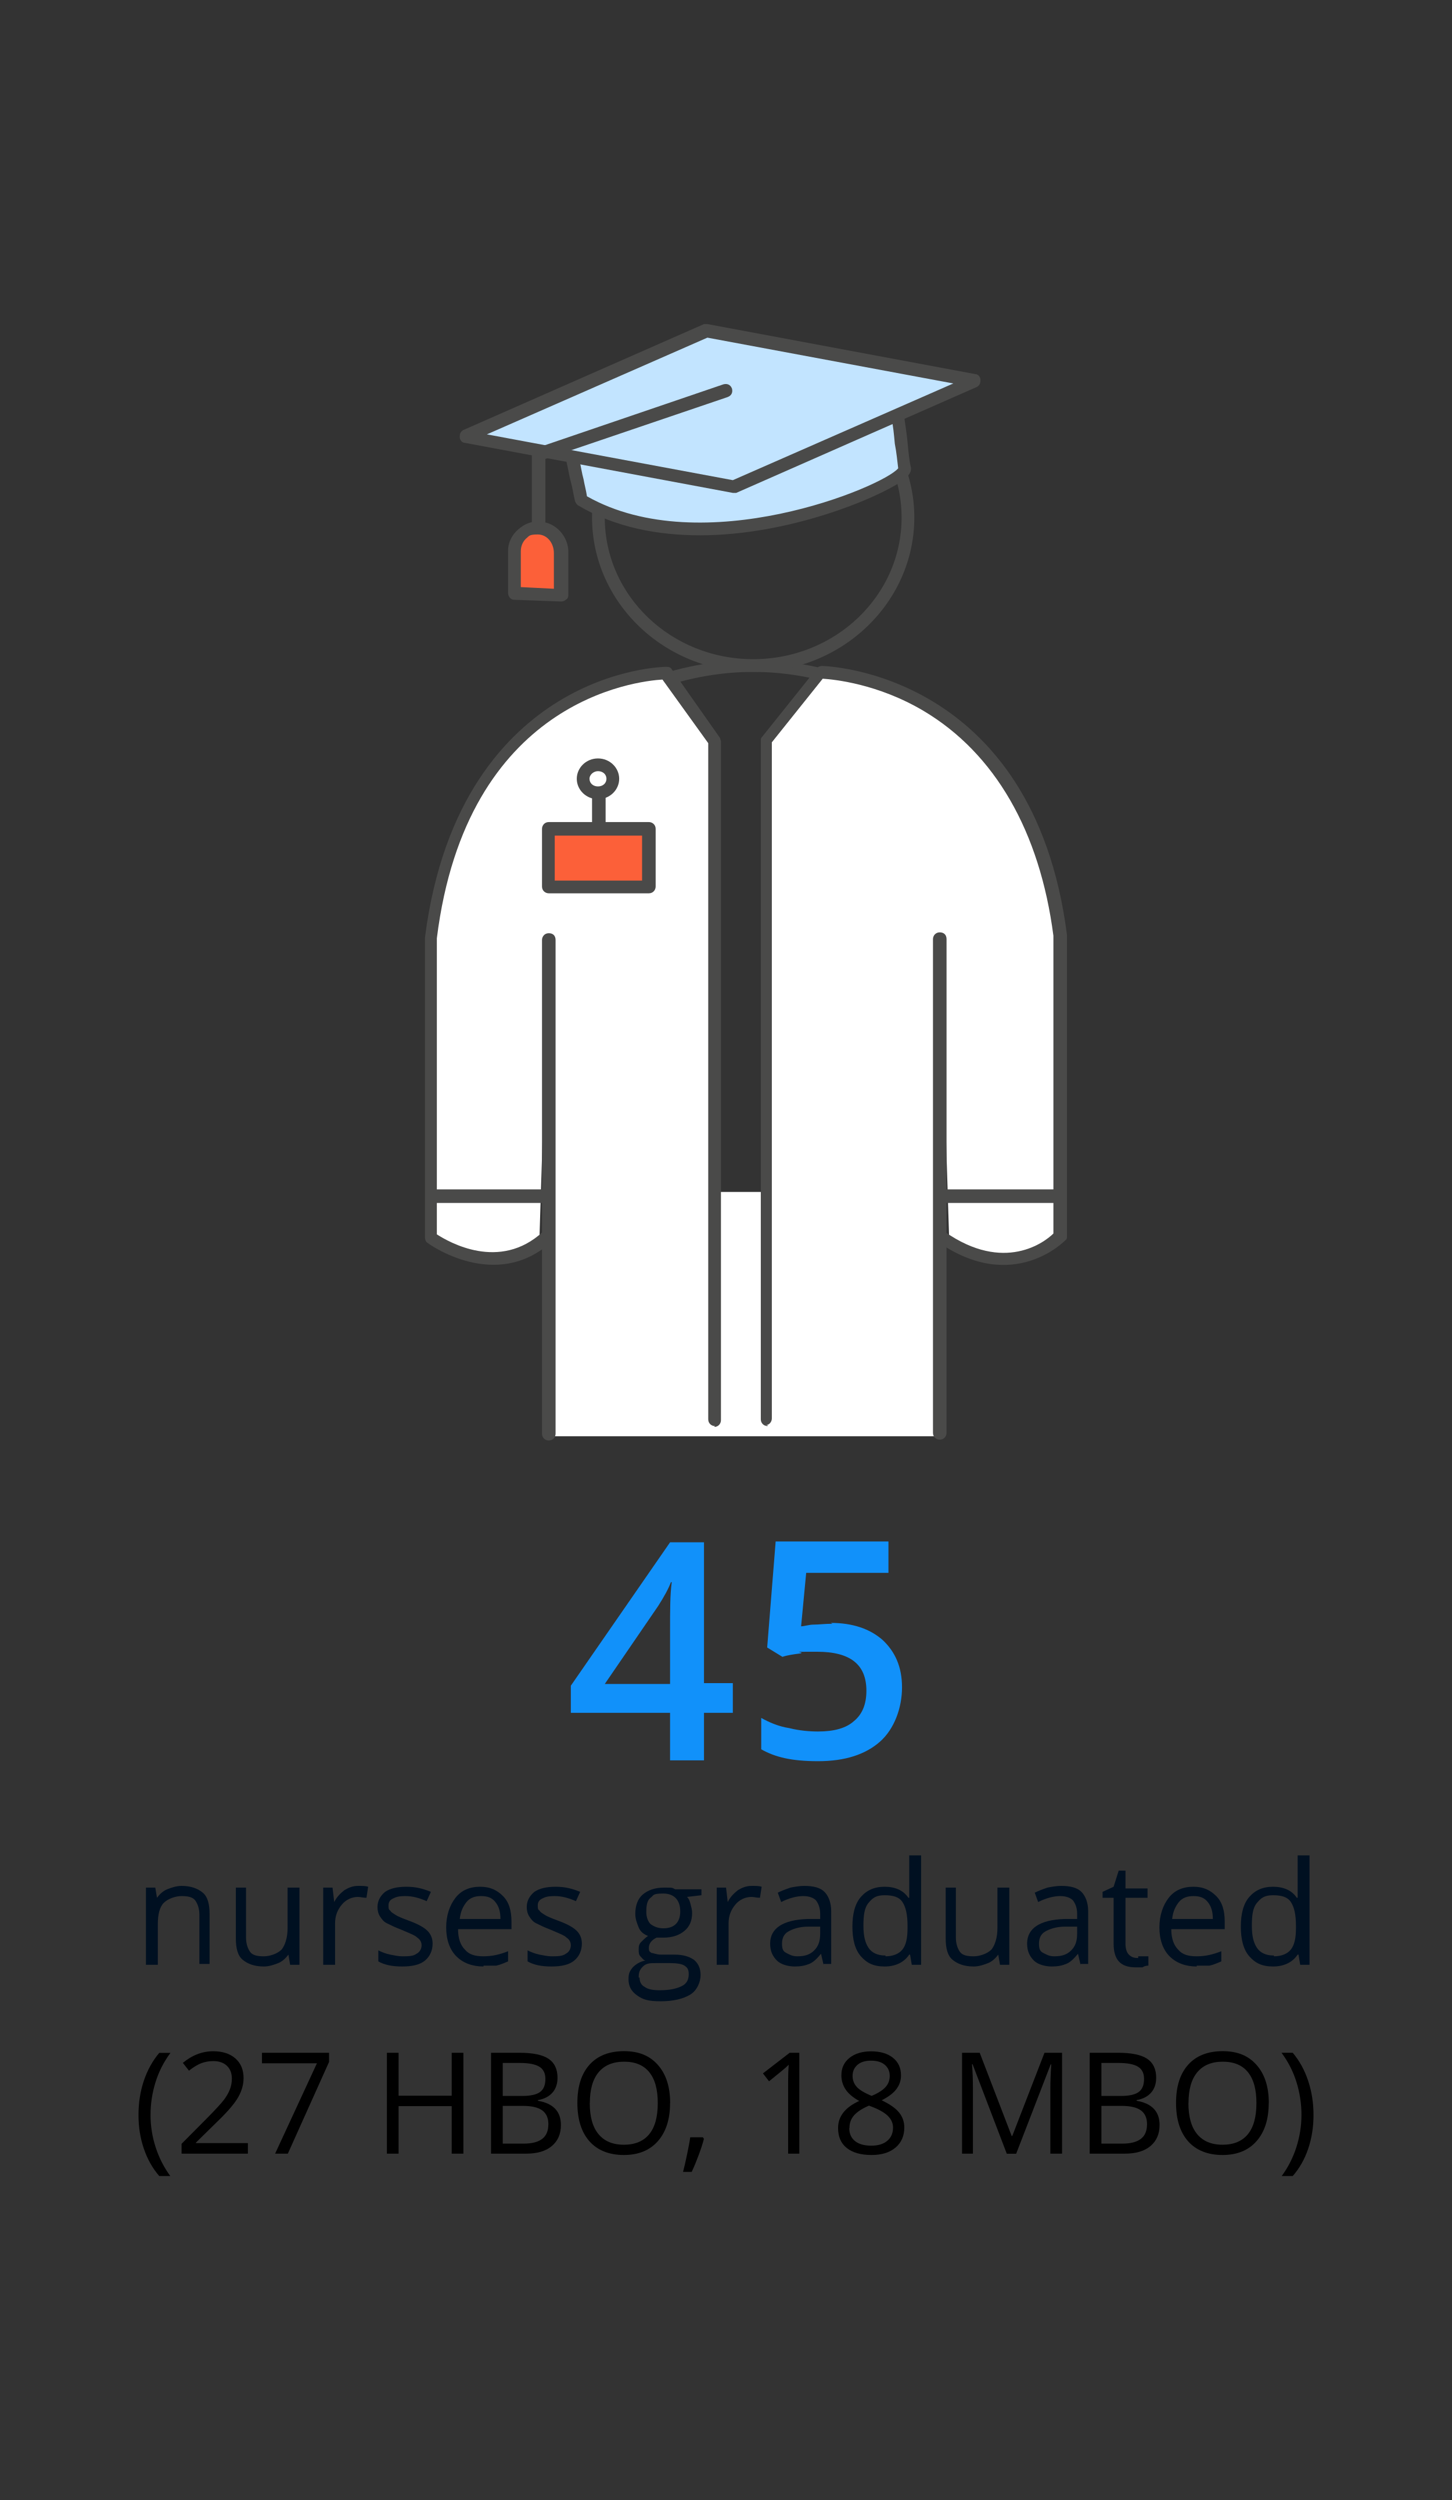 <?xml version="1.0" encoding="UTF-8"?>
<svg id="Layer_1" xmlns="http://www.w3.org/2000/svg" version="1.1" viewBox="0 0 171.21 294.7">
  <rect x="0" y="0" width="171.21" height="294.7" fill="#333333" stroke="none"/>
  <!-- Generator: Adobe Illustrator 29.5.1, SVG Export Plug-In . SVG Version: 2.1.0 Build 141)  -->
  <defs>
    <style>
      .st0 {
        fill: #fc6039;
      }

      .st1 {
        isolation: isolate;
      }

      .st2 {
        fill: #fff;
      }

      .st3 {
        fill: #1191fa;
      }

      .st4 {
        fill: #4a4a49;
      }

      .st5 {
        fill: #001021;
      }

      .st6 {
        fill: #c2e4ff;
      }
    </style>
  </defs>
  <g>
    <g>
      <path class="st5" d="M23.51,231.6v-5.9c0-.7-.2-1.3-.5-1.7s-.9-.5-1.6-.5-1.6.3-2.1.8-.7,1.4-.7,2.5v4.8h-1.4v-9.1h1.1l.2,1.2h0c.3-.4.7-.8,1.2-1s1.1-.4,1.7-.4c1.1,0,1.9.3,2.5.8s.8,1.4.8,2.5v5.9h-1.4.2v.1h0Z"/>
      <path class="st5" d="M29.01,222.5v5.9c0,.7.2,1.3.5,1.7s.9.5,1.6.5,1.6-.3,2.1-.8c.4-.5.7-1.4.7-2.5v-4.8h1.4v9.1h-1.1l-.2-1.2h0c-.3.4-.7.8-1.2,1s-1.1.4-1.7.4c-1.1,0-1.9-.3-2.5-.8s-.8-1.4-.8-2.5v-6h1.4-.2Z"/>
      <path class="st5" d="M42.31,222.3c.4,0,.8,0,1.1.1l-.2,1.3c-.4,0-.7-.1-1-.1-.7,0-1.4.3-1.9.9s-.8,1.3-.8,2.2v4.9h-1.4v-9.1h1.1l.2,1.7h0c.3-.6.7-1,1.2-1.4.5-.3,1-.5,1.6-.5h.1Z"/>
      <path class="st5" d="M51.01,229.1c0,.8-.3,1.5-.9,2s-1.5.7-2.7.7-2.1-.2-2.8-.6v-1.3c.4.2.9.4,1.4.5s1,.2,1.4.2c.7,0,1.3,0,1.7-.3.4-.2.6-.6.6-1s-.2-.7-.5-.9c-.3-.3-.9-.5-1.8-.9-.8-.3-1.4-.6-1.8-.8s-.6-.5-.8-.8-.3-.7-.3-1.1c0-.7.3-1.3.9-1.8.6-.4,1.4-.6,2.5-.6s1.9.2,2.9.6l-.5,1.1c-.9-.4-1.7-.6-2.5-.6s-1.1.1-1.5.3-.5.5-.5.8,0,.5.2.6c.1.2.3.3.6.5s.8.4,1.6.7c1.1.4,1.8.8,2.2,1.2s.6.9.6,1.5h0Z"/>
      <path class="st5" d="M57.01,231.8c-1.3,0-2.4-.4-3.2-1.2s-1.2-2-1.2-3.4.4-2.6,1.1-3.5,1.7-1.3,2.9-1.3,2,.4,2.7,1.1,1,1.7,1,3v.9h-6.3c0,1.1.3,1.9.8,2.4.5.6,1.2.8,2.2.8s1.9-.2,2.9-.6v1.2c-.5.2-.9.4-1.4.5h-1.6.1v.1ZM56.71,223.5c-.7,0-1.3.2-1.7.7s-.7,1.1-.8,2h4.8c0-.9-.2-1.5-.6-2s-.9-.7-1.7-.7h0Z"/>
      <path class="st5" d="M68.61,229.1c0,.8-.3,1.5-.9,2s-1.5.7-2.7.7-2.1-.2-2.8-.6v-1.3c.4.2.9.4,1.4.5.5.1,1,.2,1.4.2.7,0,1.3,0,1.7-.3.4-.2.6-.6.6-1s-.2-.7-.5-.9c-.3-.3-.9-.5-1.8-.9-.8-.3-1.4-.6-1.8-.8s-.6-.5-.8-.8-.3-.7-.3-1.1c0-.7.3-1.3.9-1.8.6-.4,1.4-.6,2.5-.6s1.9.2,2.9.6l-.5,1.1c-.9-.4-1.7-.6-2.5-.6s-1.1.1-1.5.3-.5.5-.5.8,0,.5.2.6c.1.2.3.3.6.5s.8.4,1.6.7c1.1.4,1.8.8,2.2,1.2s.6.9.6,1.5h0Z"/>
      <path class="st5" d="M82.71,222.5v.9l-1.7.2c.2.2.3.4.4.8s.2.7.2,1.1c0,.9-.3,1.6-.9,2.1s-1.4.8-2.5.8-.5,0-.8,0c-.6.3-.9.7-.9,1.2s.1.4.3.6c.2,0,.6.2,1.1.2h1.6c1,0,1.7.2,2.3.6.5.4.8,1,.8,1.8s-.4,1.8-1.2,2.3c-.8.5-2,.8-3.5.8s-2.1-.2-2.8-.7-1-1.1-1-1.9.2-1,.5-1.4c.4-.4.9-.7,1.5-.8-.2,0-.4-.3-.6-.5s-.2-.5-.2-.8,0-.6.3-.9c.2-.2.5-.5.8-.7-.5-.2-.9-.5-1.1-1s-.4-1-.4-1.6c0-1,.3-1.8.9-2.3s1.4-.8,2.5-.8.9,0,1.3.2h3.1v-.2h0ZM75.41,233.1c0,.5.2.9.6,1.1.4.3,1,.4,1.8.4,1.2,0,2-.2,2.6-.5s.8-.8.8-1.4-.2-.8-.5-1-.9-.3-1.7-.3h-1.7c-.6,0-1.1,0-1.5.4s-.5.7-.5,1.3c0,0,.1,0,.1,0ZM76.21,225.4c0,.6.2,1.1.5,1.4.4.3.9.5,1.5.5,1.3,0,2-.7,2-2s-.7-2.1-2-2.1-1.1.2-1.5.5-.5.9-.5,1.6h0v.1Z"/>
      <path class="st5" d="M88.71,222.3c.4,0,.8,0,1.1.1l-.2,1.3c-.4,0-.7-.1-1-.1-.7,0-1.4.3-1.9.9s-.8,1.3-.8,2.2v4.9h-1.4v-9.1h1.1l.2,1.7h0c.3-.6.7-1,1.2-1.4.5-.3,1-.5,1.6-.5h.1Z"/>
      <path class="st5" d="M97.11,231.6l-.3-1.3h0c-.5.6-.9,1-1.4,1.2s-1,.3-1.7.3-1.6-.2-2.1-.7-.8-1.1-.8-2c0-1.8,1.5-2.8,4.4-2.9h1.5v-.6c0-.7-.2-1.2-.5-1.6-.3-.3-.8-.5-1.5-.5s-1.6.2-2.6.7l-.4-1.1c.4-.2.9-.4,1.5-.6.5-.1,1.1-.2,1.6-.2,1.1,0,1.9.2,2.4.7s.8,1.3.8,2.3v6.2h-1,.1v.1h0ZM94.01,230.6c.9,0,1.5-.2,2-.7s.7-1.1.7-2v-.8h-1.4c-1.1,0-1.9.3-2.4.6s-.7.8-.7,1.4.1.9.5,1.1.7.4,1.3.4h0Z"/>
      <path class="st5" d="M107.21,230.4h0c-.6.9-1.6,1.4-2.9,1.4s-2.1-.4-2.8-1.2c-.7-.8-1-2-1-3.5s.3-2.7,1-3.5,1.6-1.2,2.8-1.2,2.2.4,2.8,1.3h.1v-5h1.4v12.9h-1.1l-.2-1.2h-.1ZM104.41,230.6c.9,0,1.6-.3,2-.8s.6-1.3.6-2.5v-.3c0-1.3-.2-2.2-.6-2.8s-1.1-.8-2.1-.8-1.4.3-1.9.9-.6,1.5-.6,2.7.2,2,.6,2.6,1.1.9,1.9.9h.1v.1h0Z"/>
      <path class="st5" d="M112.71,222.5v5.9c0,.7.2,1.3.5,1.7s.9.5,1.6.5,1.6-.3,2.1-.8c.4-.5.7-1.4.7-2.5v-4.8h1.4v9.1h-1.1l-.2-1.2h0c-.3.4-.7.8-1.2,1s-1.1.4-1.7.4c-1.1,0-1.9-.3-2.5-.8s-.8-1.4-.8-2.5v-6h1.4-.2Z"/>
      <path class="st5" d="M127.41,231.6l-.3-1.3h0c-.5.6-.9,1-1.4,1.2s-1,.3-1.7.3-1.6-.2-2.1-.7-.8-1.1-.8-2c0-1.8,1.5-2.8,4.4-2.9h1.5v-.6c0-.7-.2-1.2-.5-1.6-.3-.3-.8-.5-1.5-.5s-1.6.2-2.6.7l-.4-1.1c.4-.2.9-.4,1.5-.6.5-.1,1.1-.2,1.6-.2,1.1,0,1.9.2,2.4.7.5.5.8,1.3.8,2.3v6.2h-1,.1v.1h0ZM124.31,230.6c.9,0,1.5-.2,2-.7s.7-1.1.7-2v-.8h-1.4c-1.1,0-1.9.3-2.4.6s-.7.8-.7,1.4.1.9.5,1.1.7.4,1.3.4h0Z"/>
      <path class="st5" d="M134.21,230.6h1.2v1.1c-.1,0-.4,0-.7.2h-.8c-1.8,0-2.6-.9-2.6-2.8v-5.4h-1.3v-.7l1.3-.6.6-1.9h.8v2.1h2.6v1.1h-2.6v5.4c0,.5.1,1,.4,1.3s.6.4,1.1.4h0v-.2h0Z"/>
      <path class="st5" d="M141.11,231.8c-1.3,0-2.4-.4-3.2-1.2s-1.2-2-1.2-3.4.4-2.6,1.1-3.5,1.7-1.3,2.9-1.3,2,.4,2.7,1.1,1,1.7,1,3v.9h-6.3c0,1.1.3,1.9.8,2.4.5.6,1.2.8,2.2.8s1.9-.2,2.9-.6v1.2c-.5.2-.9.4-1.4.5h-1.6.1v.1ZM140.71,223.5c-.7,0-1.3.2-1.7.7s-.7,1.1-.8,2h4.8c0-.9-.2-1.5-.6-2s-.9-.7-1.7-.7h0Z"/>
      <path class="st5" d="M153.01,230.4h0c-.6.9-1.6,1.4-2.9,1.4s-2.1-.4-2.8-1.2-1-2-1-3.5.3-2.7,1-3.5,1.6-1.2,2.8-1.2,2.2.4,2.8,1.3h.1v-5h1.4v12.9h-1.1l-.2-1.2h-.1ZM150.21,230.6c.9,0,1.6-.3,2-.8s.6-1.3.6-2.5v-.3c0-1.3-.2-2.2-.6-2.8s-1.1-.8-2.1-.8-1.4.3-1.9.9-.6,1.5-.6,2.7.2,2,.6,2.6c.4.6,1.1.9,1.9.9h.1v.1h0Z"/>
    </g>
    <g>
      <rect class="st2" x="64.21" y="140.5" width="46.8" height="28.8"/>
      <path class="st4" d="M122.41,146.4h-9.4c-.4,0-.8-.3-.8-.8s.3-.8.8-.8h8.7v-37.6c0-14.4-16-28-32.9-28s-32.9,13.6-32.9,28v37.6h6.2c.4,0,.8.3.8.8s-.3.8-.8.8h-7c-.4,0-.8-.3-.8-.8v-38.3c0-15.4,16.4-29.5,34.4-29.5s34.4,14.1,34.4,29.5v38.3c0,.4-.3.8-.8.8h.1Z"/>
      <path class="st4" d="M66.91,153.7c-.4,0-.8-.3-.8-.8v-40.8c0-.4.3-.8.8-.8s.8.3.8.8v40.8c0,.4-.3.8-.8.8Z"/>
      <path class="st4" d="M110.01,153.7c-.4,0-.8-.3-.8-.8v-40.8c0-.4.3-.8.8-.8s.8.3.8.8v40.8c0,.4-.3.8-.8.8Z"/>
      <g>
        <path class="st2" d="M110.81,110.8v58.2h-20.4v-81.6l7.1-8.7s23.5.8,27.5,31.7v35.4l-2.5,2.4h-6.6l-4-2.4"/>
        <path class="st4" d="M90.51,168.1c-.4,0-.8-.3-.8-.8v-80c0-.2,0-.3.2-.5l6.4-8c.1-.2.4-.3.6-.3h0c.2,0,24.9.5,28.9,31.7v35.5c0,.2,0,.4-.2.5,0,0-6.1,6.4-15,.2-.3-.2-.4-.7-.2-1,.2-.3.7-.4,1-.2,7,4.9,11.8,1.2,12.8.2v-35.1c-1.6-12.3-6.9-21.5-15.3-26.5-5.4-3.2-10.5-3.7-11.9-3.8l-6,7.5v79.7c0,.4-.3.8-.8.8h.3v.1h0Z"/>
        <path class="st4" d="M110.81,169.7c-.4,0-.8-.3-.8-.8v-58.2c0-.4.3-.8.8-.8s.8.3.8.8v58.2c0,.4-.3.8-.8.8Z"/>
        <path class="st2" d="M64.71,110.9v58.2h19.7v-81.6l-6.9-8.7s-22.7.8-26.6,31.7v35.4l4.2,2.3h6l2.5-2.3"/>
        <path class="st4" d="M84.31,168.1c-.4,0-.8-.3-.8-.8v-79.7l-5.4-7.5c-3.1.2-23.1,2.4-26.6,30.5v34.9c1.4.9,7.4,4.4,12.5-.3.3-.3.8-.3,1.1,0,.3.3.3.8,0,1.1-6.6,6.1-14.6.3-14.7.2-.2-.1-.3-.4-.3-.6v-35.4c2.1-16.4,9.7-24.1,15.7-27.8,6.5-4,12.5-4.1,12.8-4.1s.5.1.6.3l5.7,8.1c0,.1.1.3.1.4v80c0,.4-.3.8-.8.8h0l.1-.1h0Z"/>
        <path class="st4" d="M64.71,169.8c-.4,0-.8-.3-.8-.8v-58.2c0-.4.3-.8.8-.8s.8.3.8.8v58.2c0,.4-.3.8-.8.8Z"/>
      </g>
      <path class="st4" d="M88.81,79.2c-10.5,0-19-8.2-19-18.2s8.5-18.2,19-18.2,19,8.2,19,18.2-8.5,18.2-19,18.2ZM88.81,44.3c-9.6,0-17.5,7.5-17.5,16.7s7.8,16.7,17.5,16.7,17.5-7.5,17.5-16.7-7.8-16.7-17.5-16.7Z"/>
      <path class="st4" d="M70.51,94.2c-1.4,0-2.5-1.1-2.5-2.4s1.1-2.4,2.5-2.4,2.5,1.1,2.5,2.4-1.1,2.4-2.5,2.4ZM70.51,90.9c-.5,0-1,.4-1,.9s.4.9,1,.9,1-.4,1-.9-.4-.9-1-.9Z"/>
      <path class="st4" d="M70.61,98.5c-.4,0-.8-.3-.8-.8v-3.9c0-.4.3-.8.8-.8s.8.3.8.8v3.9c0,.4-.3.8-.8.8Z"/>
      <g>
        <rect class="st0" x="64.61" y="97.8" width="11.8" height="6.8"/>
        <path class="st4" d="M76.51,105.3h-11.8c-.4,0-.8-.3-.8-.8v-6.8c0-.4.3-.8.8-.8h11.8c.4,0,.8.3.8.8v6.8c0,.4-.3.8-.8.8ZM65.41,103.8h10.3v-5.3h-10.3v5.3Z"/>
      </g>
      <path class="st4" d="M64.51,141.8h-13.2c-.4,0-.8-.3-.8-.8s.3-.8.8-.8h13.2c.4,0,.8.3.8.8s-.3.8-.8.8Z"/>
      <path class="st4" d="M124.61,141.8h-13.2c-.4,0-.8-.3-.8-.8s.3-.8.8-.8h13.2c.4,0,.8.3.8.8s-.3.8-.8.8Z"/>
      <g>
        <path class="st6" d="M106.01,49.1c.3,1.7.5,4.5.8,6.2s-23.3,12.4-38.2,3.7c-.3-1.7-.7-2.9-1-4.6"/>
        <path class="st4" d="M82.61,63.1c-5,0-10-.9-14.4-3.5-.2-.1-.3-.3-.4-.5-.2-.8-.3-1.6-.5-2.3s-.3-1.5-.5-2.3c0-.4.2-.8.6-.9.4,0,.8.2.9.6.2.8.3,1.6.5,2.3.1.6.3,1.3.4,2,13.6,7.7,34.9-1.1,36.7-3.3-.1-.8-.2-1.9-.4-2.9-.1-1.1-.2-2.2-.4-3,0-.4.2-.8.6-.9.4,0,.8.2.9.6.1.9.3,2,.4,3.1s.2,2.2.4,3c.1.7-.5,1.2-1.2,1.7-2.8,1.9-13.1,6.3-23.7,6.3,0,0,.1,0,.1,0ZM106.01,55.3h0Z"/>
      </g>
      <g>
        <path class="st6" d="M86.51,57.4l-31.6-5.9,28.4-12.5,31.6,5.9-28.4,12.5h0Z"/>
        <path class="st4" d="M86.51,58.1h-.1l-31.6-5.9c-.3,0-.6-.3-.6-.7s.1-.6.4-.8l28.4-12.5h.4l31.6,5.9c.3,0,.6.3.6.7s-.1.6-.4.8l-28.4,12.5h-.3ZM57.41,51.2l29,5.4,26-11.4-29-5.4-26,11.4h0Z"/>
      </g>
      <path class="st4" d="M63.41,62.3h0c-.4,0-.7-.3-.7-.8v-8c.1-.3.3-.6.6-.7l22-7.5c.4-.1.8,0,1,.5.1.4,0,.8-.5,1l-21.5,7.3v7.4c-.1.4-.5.7-.9.7h0s0,.1,0,.1Z"/>
      <g>
        <path class="st0" d="M66.11,70.1v-5c0-1.6-1.1-2.9-2.7-3s-2.8,1.2-2.8,2.7v5l5.4.2h.1v.1h0Z"/>
        <path class="st4" d="M66.11,70.9h0l-5.5-.2c-.4,0-.7-.4-.7-.8v-5c0-1,.5-1.9,1.2-2.5s1.5-1,2.5-.9c1.9,0,3.5,1.8,3.4,3.7v5c0,.2-.1.4-.3.5-.1.1-.3.2-.5.2,0,0-.1,0-.1,0ZM61.31,69.2l4,.2v-4.2c0-1.2-.8-2.2-1.9-2.2s-1,.2-1.4.5c-.4.4-.6.9-.6,1.5v4.3h-.1v-.1h0Z"/>
      </g>
    </g>
  </g>
  <g class="st1">
    <g class="st1">
      <g class="st1">
        <g class="st1">
          <g class="st1">
            <path class="st3" d="M86.41,201.9h-3.4v5.6h-4v-5.6h-11.7v-3.2l11.7-16.9h4v16.6h3.4v3.5h0ZM79.01,198.5v-6.4c0-2.3,0-4.2.2-5.6h-.1c-.3.8-.8,1.7-1.5,2.8l-6.3,9.2h7.8-.1Z"/>
          </g>
        </g>
      </g>
    </g>
  </g>
  <path class="st3" d="M97.96,191.3c2.6,0,4.6.7,6.1,2,1.5,1.4,2.3,3.2,2.3,5.6s-.9,4.9-2.6,6.4-4.1,2.3-7.3,2.3-5.1-.5-6.7-1.4v-3.7c.9.5,2,1,3.3,1.2,1.2.3,2.4.4,3.4.4,1.9,0,3.3-.4,4.2-1.2,1-.8,1.5-2,1.5-3.6,0-3.1-1.9-4.6-5.8-4.6s-1.2,0-2,.2c-.8.1-1.5.2-2.1.4l-1.8-1.1,1-12.5h13.3v3.7h-9.7l-.6,6.3c.4,0,.9-.2,1.5-.2s1.3-.1,2.2-.1l-.2-.1h0Z"/>
  <g>
    <path d="M16.33,249.3c0-1.44.21-2.78.63-4.03s1.03-2.35,1.82-3.29h1.32c-.78,1.05-1.37,2.2-1.76,3.45s-.59,2.54-.59,3.86.2,2.57.6,3.81.98,2.38,1.73,3.4h-1.3c-.8-.92-1.4-2-1.82-3.23s-.63-2.55-.63-3.97h0Z"/>
    <path d="M29.23,253.86h-7.82v-1.16l3.13-3.15c.95-.97,1.58-1.65,1.89-2.07s.53-.81.68-1.2.23-.81.23-1.26c0-.63-.19-1.14-.58-1.51s-.92-.56-1.6-.56c-.49,0-.96.08-1.4.24s-.93.46-1.48.89l-.72-.92c1.1-.91,2.29-1.37,3.58-1.37,1.12,0,1.99.29,2.63.86s.95,1.34.95,2.31c0,.75-.21,1.5-.63,2.24s-1.21,1.67-2.38,2.8l-2.6,2.55v.07h6.12v1.25h0Z"/>
    <path d="M32.44,253.86l4.93-10.65h-6.48v-1.24h7.91v1.08l-4.86,10.81h-1.5Z"/>
    <path d="M54.64,253.86h-1.38v-5.6h-6.26v5.6h-1.38v-11.89h1.38v5.06h6.26v-5.06h1.38s0,11.89,0,11.89Z"/>
    <path d="M57.9,241.97h3.36c1.58,0,2.72.24,3.42.71s1.06,1.22,1.06,2.24c0,.7-.2,1.29-.59,1.74s-.97.76-1.72.89v.08c1.81.31,2.71,1.26,2.71,2.85,0,1.06-.36,1.89-1.08,2.49s-1.72.89-3.01.89h-4.15v-11.89h0ZM59.28,247.06h2.28c.98,0,1.68-.15,2.11-.46s.64-.82.64-1.55c0-.67-.24-1.15-.72-1.44s-1.24-.44-2.28-.44h-2.03v3.9h0ZM59.28,248.23v4.45h2.48c.96,0,1.68-.19,2.17-.56.49-.37.73-.95.73-1.74,0-.74-.25-1.28-.74-1.63s-1.25-.52-2.27-.52h-2.37Z"/>
    <path d="M79.01,247.9c0,1.9-.48,3.4-1.44,4.49s-2.3,1.63-4.01,1.63-3.1-.54-4.05-1.61-1.43-2.58-1.43-4.53.48-3.44,1.43-4.5,2.31-1.6,4.07-1.6,3.04.54,4,1.63,1.44,2.58,1.44,4.49h-.01,0ZM69.54,247.9c0,1.61.34,2.83,1.03,3.66s1.68,1.25,2.99,1.25,2.31-.41,2.99-1.24,1.01-2.05,1.01-3.67-.33-2.81-1-3.64-1.66-1.24-2.97-1.24-2.32.42-3.01,1.25-1.03,2.04-1.03,3.63h0Z"/>
    <path d="M82.88,251.93l.12.19c-.14.54-.34,1.17-.61,1.89s-.54,1.39-.83,2h-1.02c.15-.56.31-1.26.48-2.09s.3-1.49.37-1.99h1.49,0Z"/>
    <path d="M94.25,253.86h-1.32v-8.48c0-.7.02-1.37.07-2-.11.11-.24.23-.38.36s-.79.65-1.94,1.59l-.72-.93,3.15-2.43h1.14v11.89h0Z"/>
    <path d="M102.71,241.8c1.08,0,1.94.25,2.58.76s.95,1.2.95,2.09c0,.59-.18,1.12-.54,1.6s-.94.92-1.74,1.32c.97.46,1.65.94,2.06,1.45s.61,1.09.61,1.76c0,.99-.34,1.77-1.03,2.36s-1.63.88-2.83.88c-1.27,0-2.24-.28-2.93-.83s-1.02-1.34-1.02-2.36c0-1.36.83-2.42,2.49-3.18-.75-.42-1.29-.88-1.61-1.37s-.49-1.04-.49-1.65c0-.86.32-1.55.96-2.06s1.49-.77,2.56-.77h-.02ZM100.14,250.86c0,.65.23,1.16.68,1.52s1.09.54,1.91.54,1.44-.19,1.89-.57.68-.9.68-1.56c0-.53-.21-.99-.63-1.4s-1.16-.81-2.21-1.19c-.81.35-1.39.73-1.76,1.15s-.54.92-.54,1.51h-.02ZM102.7,242.9c-.68,0-1.21.16-1.59.49s-.58.76-.58,1.3c0,.5.16.93.48,1.29s.91.72,1.77,1.07c.78-.33,1.32-.68,1.65-1.05s.48-.81.48-1.31c0-.55-.2-.98-.59-1.31s-.93-.48-1.62-.48h0Z"/>
    <path d="M118.71,253.86l-4.03-10.54h-.07c.08.84.11,1.83.11,2.98v7.56h-1.28v-11.89h2.08l3.77,9.81h.07l3.8-9.81h2.07v11.89h-1.38v-7.66c0-.88.04-1.83.11-2.86h-.07l-4.07,10.53h-1.11Z"/>
    <path d="M128.49,241.97h3.36c1.58,0,2.72.24,3.42.71s1.06,1.22,1.06,2.24c0,.7-.2,1.29-.59,1.74s-.97.76-1.72.89v.08c1.81.31,2.71,1.26,2.71,2.85,0,1.06-.36,1.89-1.08,2.49s-1.72.89-3.01.89h-4.15v-11.89h0ZM129.87,247.06h2.28c.98,0,1.68-.15,2.11-.46s.64-.82.64-1.55c0-.67-.24-1.15-.72-1.44s-1.24-.44-2.28-.44h-2.03v3.9h0ZM129.87,248.23v4.45h2.48c.96,0,1.68-.19,2.17-.56s.73-.95.73-1.74c0-.74-.25-1.28-.74-1.63s-1.25-.52-2.27-.52h-2.37,0Z"/>
    <path d="M149.6,247.9c0,1.9-.48,3.4-1.44,4.49s-2.3,1.63-4.01,1.63-3.1-.54-4.05-1.61-1.43-2.58-1.43-4.53.48-3.44,1.43-4.5,2.31-1.6,4.07-1.6,3.04.54,4,1.63,1.44,2.58,1.44,4.49h-.01ZM140.13,247.9c0,1.61.34,2.83,1.03,3.66s1.68,1.25,2.99,1.25,2.31-.41,2.99-1.24,1.01-2.05,1.01-3.67-.33-2.81-1-3.64-1.66-1.24-2.97-1.24-2.32.42-3.01,1.25-1.03,2.04-1.03,3.63h-.01Z"/>
    <path d="M154.88,249.3c0,1.43-.21,2.75-.63,3.99s-1.03,2.3-1.82,3.21h-1.3c.75-1.02,1.33-2.15,1.73-3.4s.6-2.52.6-3.82-.2-2.61-.59-3.86-.98-2.4-1.76-3.45h1.32c.8.95,1.4,2.05,1.82,3.31s.63,2.6.63,4.02h0Z"/>
  </g>
</svg>